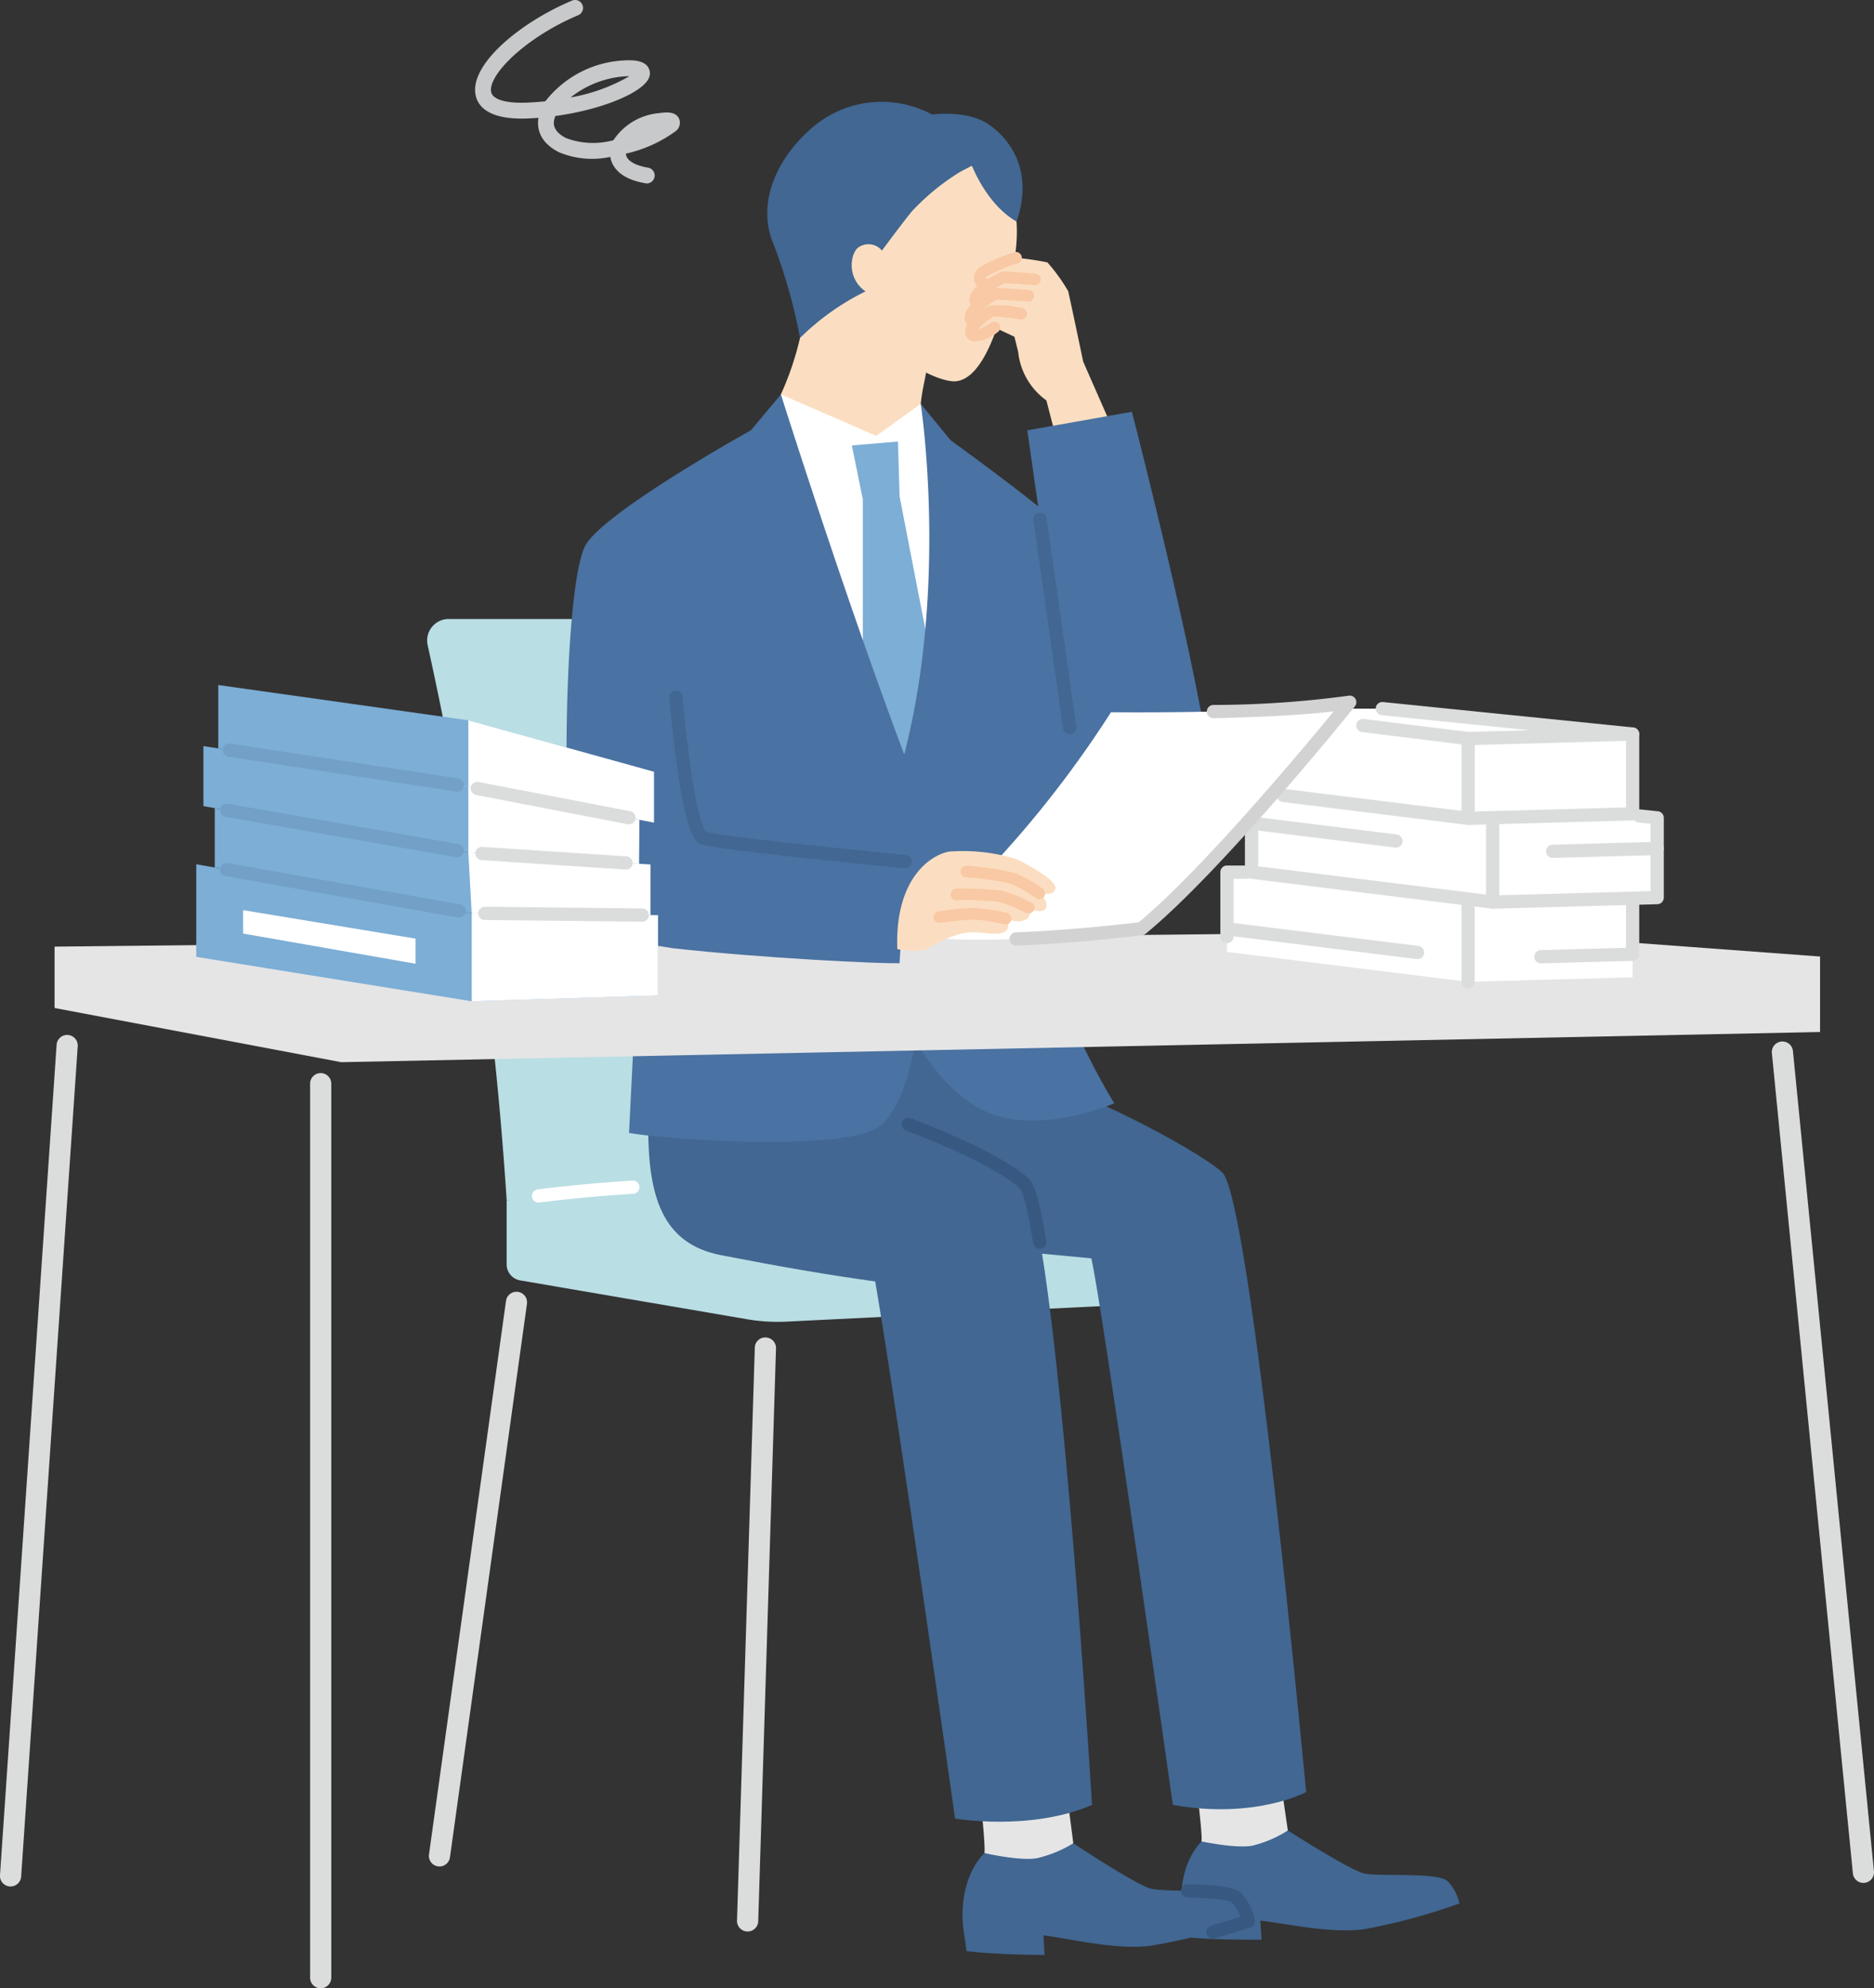 <svg id="グループ_669" data-name="グループ 669" xmlns="http://www.w3.org/2000/svg" xmlns:xlink="http://www.w3.org/1999/xlink" width="200.266" height="212.392" viewBox="0 0 200.266 212.392">
  <rect x="0" y="0" width="200.266" height="212.392" fill="#333333" stroke="none"/>
  <defs>
    <clipPath id="clip-path">
      <rect id="長方形_214" data-name="長方形 214" width="200.266" height="212.391" fill="none"/>
    </clipPath>
  </defs>
  <g id="グループ_668" data-name="グループ 668" clip-path="url(#clip-path)">
    <path id="パス_517" data-name="パス 517" d="M199.863,271.423c-2.792-27.189-6.866-51.165-8.183-58.595a2.869,2.869,0,0,0-2.827-2.368H147.576a2.3,2.3,0,0,0-2.245,2.782,390.811,390.811,0,0,1,8.449,59.325Z" transform="translate(-99.634 -144.337)" fill="#b9dee4"/>
    <path id="パス_518" data-name="パス 518" d="M218.422,403.155s-7.984-.615-21.8-.615a162.691,162.691,0,0,0-24.286,1.759v6.836a1.731,1.731,0,0,0,1.439,1.706l24.255,4.152a19.379,19.379,0,0,0,4.225.254l40.591-2a1.73,1.73,0,0,0,1.645-1.728v-5.048a1.73,1.73,0,0,0-1.48-1.712Z" transform="translate(-118.193 -276.069)" fill="#b9dee4"/>
    <path id="パス_519" data-name="パス 519" d="M147.012,500.547a1.111,1.111,0,0,1-.157-.011,1.13,1.13,0,0,1-.964-1.276l8.232-59.148a1.131,1.131,0,0,1,2.24.312l-8.232,59.148a1.131,1.131,0,0,1-1.118.975" transform="translate(-100.046 -301.167)" fill="#dbdcdc"/>
    <path id="パス_520" data-name="パス 520" d="M251.838,518.2H251.8a1.131,1.131,0,0,1-1.1-1.166l1.9-61.19a1.114,1.114,0,0,1,1.166-1.1,1.131,1.131,0,0,1,1.1,1.166l-1.9,61.19a1.131,1.131,0,0,1-1.13,1.1" transform="translate(-171.938 -311.874)" fill="#dbdcdc"/>
    <path id="パス_521" data-name="パス 521" d="M181.607,403.736a.707.707,0,0,1-.087-1.408c2.225-.278,5.795-.668,10.16-.942a.707.707,0,0,1,.088,1.41c-4.329.273-7.867.659-10.072.934a.656.656,0,0,1-.089.006" transform="translate(-124.065 -275.276)" fill="#fff"/>
    <path id="パス_522" data-name="パス 522" d="M261.043,103.18a32.283,32.283,0,0,0,2.046-6.036l2.151-8.135,13.5,3.568-2.176,8.264c-.22,1.218-.408,1.857-.575,3.347l.1,9.105-9.229,3.177-7.9-7.534Z" transform="translate(-177.595 -61.044)" fill="#fbdec1"/>
    <path id="パス_523" data-name="パス 523" d="M287.229,63.714c.523,5.453,7.237,8.552,9.081,8.305,1.133-.151,2.858-1.164,4.553-6.393l1.868-.112a.564.564,0,0,0,.521-.666l-.924-4.98c.081-.4.18-.8.241-1.228,1.577-10.936-6.836-12.631-6.836-12.631a9.737,9.737,0,0,0-11.3,4.717c-4.378,7.624,2.8,12.987,2.8,12.987" transform="translate(-194.098 -31.297)" fill="#fbdec1"/>
    <path id="パス_524" data-name="パス 524" d="M415.529,599.783l-1.512-10.344-8.8,1.182s1.257,9.451,1.083,10.33l5.571,3.712Z" transform="translate(-277.903 -404.247)" fill="#e5e5e6"/>
    <path id="パス_525" data-name="パス 525" d="M430.263,627.816c-1.013-1.062-7.4-.477-9-.876s-8.113-4.58-8.113-4.58a12.631,12.631,0,0,1-3.771,1.62c-1.769.342-5.46-.452-5.46-.452-2.912,3.115-2.057,7.945-2.057,7.945l.365,2.283c3.12.333,8.117.272,8.117.272s-.1-1.289-.132-2.038c2.678.293,7.343,1.391,11.047.925a63.785,63.785,0,0,0,10.221-2.758,4.856,4.856,0,0,0-1.215-2.342" transform="translate(-275.521 -426.826)" fill="#416792"/>
    <path id="パス_526" data-name="パス 526" d="M342.283,603.464,340.9,592.816l-9.059,1.068s1.134,9.727.941,10.627l5.661,3.9Z" transform="translate(-227.583 -406.563)" fill="#e5e5e6"/>
    <path id="パス_527" data-name="パス 527" d="M356.72,632.594c-1.023-1.107-7.6-.612-9.231-1.049s-8.257-4.838-8.257-4.838a12.97,12.97,0,0,1-3.9,1.6c-1.822.323-5.6-.555-5.6-.555-3.042,3.151-2.245,8.126-2.245,8.126l.337,2.351c3.2.394,8.331.414,8.331.414s-.081-1.326-.1-2.1c2.746.345,7.518,1.551,11.33,1.133a65.505,65.505,0,0,0,10.543-2.663,4.989,4.989,0,0,0-1.209-2.426" transform="translate(-224.532 -429.807)" fill="#416792"/>
    <path id="パス_528" data-name="パス 528" d="M281.818,362.083c-1.671-1.546-8.342-5.38-14.945-8.177l-4.023-8.551-40.456.82L220.47,357.13c0,7.43,1.425,12.564,7.785,13.8,6.528,1.265,11.438,2.112,16.481,2.806,2.519,14.824,8.529,57.379,8.529,57.379s8.033,1.381,14.636-1.457c0,0-2.466-41-5.34-58.888l5.267.5c1.1,4.542,8.71,58.384,8.71,58.384,8.835,1.57,14.246-1.373,14.246-1.373s-5.911-63.373-8.965-66.2" transform="translate(-151.202 -236.85)" fill="#416792"/>
    <path id="パス_529" data-name="パス 529" d="M342.123,98.749s-1.447-6.891-1.606-7.536a19.015,19.015,0,0,0-2.218-3.071,29.987,29.987,0,0,0-3.368-.494,16.07,16.07,0,0,0-3.318,1.41c-.916.515-.676,1.521.541,1.459-.3.19-.606.4-.987.675a1.313,1.313,0,0,0-.561.9c-.034.3.042.64.64.413v0a11.324,11.324,0,0,0-.96.946s-.692.88.372,1.166a1.464,1.464,0,0,0-.533.915c.091.974,1.685.093,2.509-.452l2.137,1,.4,1.612a7.312,7.312,0,0,0,3.015,5.187l1.353,5.208,6.112-1.308Z" transform="translate(-226.365 -60.11)" fill="#fbdec1"/>
    <path id="パス_530" data-name="パス 530" d="M277.291,135.122l-4.752,3.414-10.191-4.422-1.492,7.367L272.541,177.3h5.617l3.019-33.213Z" transform="translate(-178.899 -91.978)" fill="#fff"/>
    <path id="パス_531" data-name="パス 531" d="M298.318,173.832l-3.466-17.855-.173-5.864-4.925.422,1.173,5.775v19.417l2.7,11.082,4.692-.318Z" transform="translate(-198.718 -102.95)" fill="#7caed6"/>
    <path id="パス_532" data-name="パス 532" d="M253.122,135.968l-11.181,1.978,1.159,8.119c-4.074-3.265-9.348-7.052-9.348-7.052l-3.2-3.892s2.963,19.177-1.763,37.451c-6.474-17.188-13.18-38.459-13.18-38.459l-3.2,3.826s-15.918,8.832-17.733,12.377c-2.539,5.085-2.662,38.17-.186,40.838.669.72,2.886,1.318,5.89,1.808l-1,20.037c4.826.822,23.457,1.99,26.817-.745,2.985-2.43,3.763-9.234,3.763-9.234s3.413,6.677,8.971,8.223,12.306-1.407,12.306-1.407c-2.134-3.47-5.75-10.521-6.6-14.957A78.443,78.443,0,0,1,244.1,183.5c3.5,1.15,8.357,2.568,10.787,2.5,4.059-.118,6.552-1.794,6.927-7.635.45-7.014-8.694-42.4-8.694-42.4" transform="translate(-132.158 -91.978)" fill="#4a72a2"/>
    <path id="パス_533" data-name="パス 533" d="M284.544,36.936c-2.266-1.5-5.952-1-5.952-1a11.394,11.394,0,0,0-13.269,1.82c-3.623,3.335-5.207,7.756-3.88,11.51a57.805,57.805,0,0,1,3.035,10.544,26.77,26.77,0,0,1,7-4.977c-2-1.365-1.65-3.967-.815-4.656a1.873,1.873,0,0,1,2.57.295s2.07-2.8,3.188-4.176a24.783,24.783,0,0,1,5.154-4.22l1.271-.668c.54,1.294,2.06,4.4,4.771,5.969,1.8-5.162-.473-8.716-3.07-10.438" transform="translate(-178.983 -23.708)" fill="#416792"/>
    <path id="パス_534" data-name="パス 534" d="M207.229,327.4,49.194,330.623l-30.634-5.789v-6.555L170.8,316.643l36.429,2.694Z" transform="translate(-12.728 -217.159)" fill="#e5e5e6"/>
    <path id="パス_535" data-name="パス 535" d="M612.45,443.966a1.131,1.131,0,0,1-1.124-1.02l-8.657-87.628a1.131,1.131,0,0,1,2.251-.222l8.657,87.629a1.131,1.131,0,0,1-1.014,1.236,1.032,1.032,0,0,1-.112.006" transform="translate(-413.317 -242.831)" fill="#dbdcdc"/>
    <path id="パス_536" data-name="パス 536" d="M106.608,462.6a1.131,1.131,0,0,1-1.131-1.131v-95.5a1.131,1.131,0,0,1,2.262,0v95.5a1.131,1.131,0,0,1-1.131,1.131" transform="translate(-72.338 -250.209)" fill="#dbdcdc"/>
    <path id="パス_537" data-name="パス 537" d="M1.132,442.844l-.078,0A1.131,1.131,0,0,1,0,441.636l6.049-88.7a1.131,1.131,0,0,1,2.257.154L2.26,441.79a1.132,1.132,0,0,1-1.128,1.054" transform="translate(0 -241.328)" fill="#dbdcdc"/>
    <path id="パス_538" data-name="パス 538" d="M433.972,296.534H417.345v8.522l25.767,3.192,17.58-.48v-8.522Z" transform="translate(-286.222 -203.368)" fill="#fff"/>
    <path id="パス_539" data-name="パス 539" d="M442.323,269.411H425.7v8.522l25.767,3.192,17.58-.48v-8.522Z" transform="translate(-291.949 -184.766)" fill="#fff"/>
    <path id="パス_540" data-name="パス 540" d="M433.972,240.953H417.345v8.522l25.767,3.192,17.58-.48v-8.522Z" transform="translate(-286.222 -165.25)" fill="#fff"/>
    <path id="パス_541" data-name="パス 541" d="M497.816,314.38a.707.707,0,0,1-.707-.707v-8.522a.707.707,0,0,1,1.414,0v8.522a.707.707,0,0,1-.707.707" transform="translate(-340.926 -208.793)" fill="#dbdcdc"/>
    <path id="パス_542" data-name="パス 542" d="M522.614,323.868a.707.707,0,0,1-.019-1.414l9.788-.268a.732.732,0,0,1,.726.688.707.707,0,0,1-.687.726l-9.788.268Z" transform="translate(-357.933 -220.96)" fill="#dbdcdc"/>
    <path id="パス_543" data-name="パス 543" d="M436.173,317.491a.635.635,0,0,1-.088-.006l-20.37-2.523a.707.707,0,0,1,.173-1.4l20.369,2.524a.707.707,0,0,1-.085,1.408" transform="translate(-284.679 -215.04)" fill="#dbdcdc"/>
    <path id="パス_544" data-name="パス 544" d="M506.166,287.257a.707.707,0,0,1-.707-.707v-8.522a.707.707,0,0,1,1.414,0v8.522a.707.707,0,0,1-.707.707" transform="translate(-346.652 -190.192)" fill="#dbdcdc"/>
    <path id="パス_545" data-name="パス 545" d="M526.6,287.939a.707.707,0,0,1-.019-1.414l11.16-.305a.707.707,0,1,1,.039,1.414l-11.16.305Z" transform="translate(-360.666 -196.294)" fill="#dbdcdc"/>
    <path id="パス_546" data-name="パス 546" d="M439.588,280.913a.639.639,0,0,1-.088-.006L424.066,279a.707.707,0,1,1,.173-1.4l15.434,1.912a.707.707,0,0,1-.085,1.408" transform="translate(-290.406 -190.373)" fill="#dbdcdc"/>
    <path id="パス_547" data-name="パス 547" d="M449.921,285.781a.614.614,0,0,1-.087-.006l-25.767-3.192a.706.706,0,0,1-.62-.7v-4.29a.707.707,0,0,1,1.414,0v3.665l25.094,3.109,16.84-.461v-7.194l-1.285-.131a.707.707,0,0,1,.143-1.406l1.921.2a.707.707,0,0,1,.636.7v8.522a.708.708,0,0,1-.688.707l-17.58.48Z" transform="translate(-290.407 -188.715)" fill="#dbdcdc"/>
    <path id="パス_548" data-name="パス 548" d="M473.377,255.771a.707.707,0,0,1-.707-.707v-7.9l-10.575-1.31a.707.707,0,1,1,.173-1.4l11.2,1.387a.706.706,0,0,1,.62.7v8.522a.707.707,0,0,1-.707.707" transform="translate(-316.487 -167.647)" fill="#dbdcdc"/>
    <path id="パス_549" data-name="パス 549" d="M454.65,251.829a.613.613,0,0,1-.087-.006l-19.775-2.45a.707.707,0,0,1,.173-1.4l19.723,2.443,16.838-.46v-7.2l-26.084-2.648a.707.707,0,1,1,.142-1.406l26.72,2.712a.707.707,0,0,1,.636.7v8.522a.707.707,0,0,1-.688.707l-17.579.48Z" transform="translate(-297.759 -163.705)" fill="#dbdcdc"/>
    <path id="パス_550" data-name="パス 550" d="M497.815,249.229a.707.707,0,0,1-.019-1.414l17.58-.48a.729.729,0,0,1,.726.687.708.708,0,0,1-.688.726l-17.579.48Z" transform="translate(-340.925 -169.626)" fill="#dbdcdc"/>
    <path id="パス_551" data-name="パス 551" d="M415.8,302.582a.707.707,0,0,1-.707-.707v-6.883a.707.707,0,0,1,.707-.707h2.006a.707.707,0,0,1,0,1.414h-1.3v6.176a.707.707,0,0,1-.707.707" transform="translate(-284.679 -201.826)" fill="#dbdcdc"/>
    <path id="パス_552" data-name="パス 552" d="M553.769,311.307a.707.707,0,0,1-.707-.707v-4.654a.707.707,0,1,1,1.414,0V310.6a.707.707,0,0,1-.707.707" transform="translate(-379.299 -209.338)" fill="#dbdcdc"/>
    <path id="パス_553" data-name="パス 553" d="M336.4,262.923s-15.125,1.946-23.757.865a114.143,114.143,0,0,0,20.5-23.972s18.529.2,25.514-1.075c0,0-14.122,17.523-22.254,24.182" transform="translate(-214.419 -163.733)" fill="#fff"/>
    <path id="パス_554" data-name="パス 554" d="M216.093,296.678c9.361,1.061,22.516,1.684,24.248,1.6,0,0,.091-6.207,2.545-10.661,0,0-21.711-2.083-23.489-2.719l-9.132,10.871Z" transform="translate(-144.202 -195.39)" fill="#4a72a2"/>
    <path id="パス_555" data-name="パス 555" d="M318,290.195a19.43,19.43,0,0,0-7.242-.831c-1.77.271-5.856,2.636-5.572,10.42,0,0,2.389.509,3.4-.114a11.79,11.79,0,0,1,3.5-1.541c1.765-.418,3.305.291,4.4-.122.677-.255.7-.888.262-1.476.289.068.522.129.666.171a1.852,1.852,0,0,0,1.7-.2.943.943,0,0,0,.1-1.159c.3.135.545.245.706.3.759.257,1.434-.043,1.151-.944a2.064,2.064,0,0,0-.722-.866c.751.156,1.507.12,1.715-.4.372-.937-2.918-2.655-4.071-3.236" transform="translate(-209.295 -198.399)" fill="#fbdec1"/>
    <path id="パス_556" data-name="パス 556" d="M321.4,394.007a.707.707,0,0,1-.7-.594c-.807-5-1.32-5.757-1.414-5.858-1.916-1.729-6.255-3.934-12.212-6.2a.707.707,0,0,1,.5-1.321c6.116,2.331,10.612,4.632,12.662,6.481.451.407,1.025,1.519,1.857,6.677a.707.707,0,0,1-.585.811.692.692,0,0,1-.114.009" transform="translate(-210.286 -260.6)" fill="#375981"/>
    <path id="パス_557" data-name="パス 557" d="M330.715,96.355a.908.908,0,0,1-.574-.19,1.028,1.028,0,0,1-.346-.99,1.934,1.934,0,0,1,.816-1.331,13.484,13.484,0,0,1,2.586-1.537.627.627,0,0,1,.308-.055c1.011.077,2.568.186,3.311.238a.622.622,0,1,1-.086,1.241c-.705-.049-2.145-.15-3.156-.226a12.248,12.248,0,0,0-2.239,1.352.834.834,0,0,0-.19.188.622.622,0,0,1,.129,1.2,1.576,1.576,0,0,1-.558.115" transform="translate(-226.171 -63.266)" fill="#f8c9a4"/>
    <path id="パス_558" data-name="パス 558" d="M329.218,102.281a.634.634,0,0,1-.19-.03,1.258,1.258,0,0,1-.9-.823,1.523,1.523,0,0,1,.308-1.3,6.9,6.9,0,0,1,2.969-2.174c.223-.034,1.409.029,3.519.191a.622.622,0,1,1-.095,1.24c-1.421-.109-3.03-.216-3.258-.2a6.212,6.212,0,0,0-2.184,1.743.694.694,0,0,0-.05.11.643.643,0,0,0,.072.028.622.622,0,0,1-.189,1.215" transform="translate(-225.001 -67.171)" fill="#f8c9a4"/>
    <path id="パス_559" data-name="パス 559" d="M329.371,107.6a1.075,1.075,0,0,1-.509-.115,1.039,1.039,0,0,1-.583-.89c-.119-1.266,2.44-2.775,2.615-2.839a10.772,10.772,0,0,1,3.473.26.622.622,0,0,1-.2,1.228,20.234,20.234,0,0,0-2.864-.311,7.329,7.329,0,0,0-1.655,1.368,6.19,6.19,0,0,0,1.414-.735.622.622,0,0,1,.687,1.037,4.674,4.674,0,0,1-2.379,1" transform="translate(-225.136 -71.112)" fill="#f8c9a4"/>
    <path id="パス_560" data-name="パス 560" d="M355.375,197.977a.707.707,0,0,1-.7-.607L351.5,175.134a.707.707,0,1,1,1.4-.2l3.175,22.236a.707.707,0,0,1-.6.8.689.689,0,0,1-.1.007" transform="translate(-241.06 -119.556)" fill="#416792"/>
    <path id="パス_561" data-name="パス 561" d="M331.649,304.757a.624.624,0,0,1-.258-.056l-.307-.141a16.113,16.113,0,0,0-2.572-1.017,29.6,29.6,0,0,0-4.583-.181h-.014a.622.622,0,0,1-.014-1.243,31.7,31.7,0,0,1,4.892.212,16.64,16.64,0,0,1,2.812,1.1l.3.139a.622.622,0,0,1-.259,1.189" transform="translate(-221.719 -207.189)" fill="#f8c9a4"/>
    <path id="パス_562" data-name="パス 562" d="M335.131,297.924a.62.62,0,0,1-.387-.135,14.152,14.152,0,0,0-2.259-1.326c-.142-.071-.264-.133-.358-.182a29.429,29.429,0,0,0-4.845-.69.622.622,0,1,1,.107-1.239,27.2,27.2,0,0,1,5.316.828c.089.046.2.1.337.171a15.1,15.1,0,0,1,2.477,1.465.622.622,0,0,1-.388,1.108" transform="translate(-224.065 -201.869)" fill="#f8c9a4"/>
    <path id="パス_563" data-name="パス 563" d="M325.2,310.482a.62.62,0,0,1-.144-.017,17.967,17.967,0,0,0-3.193-.494,29.218,29.218,0,0,0-3.652.348.622.622,0,1,1-.207-1.227,25.073,25.073,0,0,1,3.874-.365,19.122,19.122,0,0,1,3.465.527.622.622,0,0,1-.143,1.228" transform="translate(-217.735 -211.729)" fill="#f8c9a4"/>
    <path id="パス_564" data-name="パス 564" d="M252.86,253.738c-.023,0-.047,0-.07,0-7.478-.736-20.239-2.047-21.688-2.565-.529-.189-1.514-.541-2.606-8.331-.512-3.661-.811-7.291-.814-7.328a.707.707,0,0,1,1.409-.115c.518,6.359,1.627,13.658,2.522,14.454,1.086.342,9.217,1.287,21.314,2.477a.707.707,0,0,1-.068,1.411" transform="translate(-156.146 -160.993)" fill="#416792"/>
    <path id="パス_565" data-name="パス 565" d="M332.843,89.789a1.484,1.484,0,0,1-1.562-.979,1.454,1.454,0,0,1,.827-1.646,15.592,15.592,0,0,1,3.579-1.489.622.622,0,0,1,.1,1.24,17.281,17.281,0,0,0-3.07,1.333c-.19.107-.237.209-.239.231h0a.976.976,0,0,0,.443.065.622.622,0,0,1,.063,1.243c-.048,0-.1,0-.142,0" transform="translate(-227.165 -58.756)" fill="#f8c9a4"/>
    <path id="パス_566" data-name="パス 566" d="M344.04,263.2a.707.707,0,0,1-.027-1.413c6.126-.241,12-.937,13.146-1.078,6.652-5.511,17.336-18.275,20.841-22.537-2.931.363-7.238.61-12.846.737a.707.707,0,0,1-.032-1.414,108.907,108.907,0,0,0,14.455-.987.707.707,0,0,1,.678,1.139c-.579.718-14.261,17.656-22.357,24.285a.708.708,0,0,1-.358.155c-.065.008-6.61.844-13.472,1.113h-.028" transform="translate(-235.464 -162.19)" fill="#d2d2d3"/>
    <path id="パス_567" data-name="パス 567" d="M405.135,646.448a.707.707,0,0,1-.194-1.387c1.315-.376,2.445-.734,3.107-.95a4.291,4.291,0,0,0-.876-1.483c-.461-.463-3.7-.548-4.768-.576a.708.708,0,0,1-.689-.725.728.728,0,0,1,.725-.689c3.275.086,5.067.268,5.77,1.03a5.705,5.705,0,0,1,1.39,2.806.707.707,0,0,1-.472.768c-.017.006-1.673.568-3.8,1.177a.721.721,0,0,1-.2.027" transform="translate(-275.503 -439.361)" fill="#375981"/>
    <path id="パス_568" data-name="パス 568" d="M115.776,261.554l-.037,4.7-18.239-1.2L69.186,260.1v-6.413L97.5,258.028Z" transform="translate(-47.449 -173.986)" fill="#7caed6"/>
    <path id="パス_569" data-name="パス 569" d="M73.048,274.779v6.333L100.508,286l19.1.206V280.8l-19.458-1.276Z" transform="translate(-50.098 -188.448)" fill="#7caed6"/>
    <path id="パス_570" data-name="パス 570" d="M120.806,242.18V247.6l-19.835-3.827-26.723-4.093v-6.774l26.723,3.768Z" transform="translate(-50.921 -159.731)" fill="#7caed6"/>
    <path id="パス_571" data-name="パス 571" d="M96.19,299.077l-29.438-5.233v9.893l29.438,4.745,19.905-.621v-8.57Z" transform="translate(-45.779 -201.523)" fill="#7caed6"/>
    <path id="パス_572" data-name="パス 572" d="M82.7,309.455v2.5l18.425,3.224v-2.684Z" transform="translate(-56.718 -212.23)" fill="#fff"/>
    <path id="パス_573" data-name="パス 573" d="M160.449,319.905V310.5l19.905.215v8.57Z" transform="translate(-110.038 -212.946)" fill="#fff"/>
    <path id="パス_574" data-name="パス 574" d="M159.3,267.493v7.035l18.239,1.2.037-4.7Z" transform="translate(-109.252 -183.451)" fill="#fff"/>
    <path id="パス_575" data-name="パス 575" d="M159.3,289.882l.36,6.478,19.1.206v-5.408Z" transform="translate(-109.252 -198.806)" fill="#fff"/>
    <path id="パス_576" data-name="パス 576" d="M159.3,252v-7.1l19.835,5.5v5.421Z" transform="translate(-109.252 -167.956)" fill="#fff"/>
    <path id="パス_577" data-name="パス 577" d="M100.809,257.936a.747.747,0,0,1-.108-.008L76.347,254.2a.707.707,0,0,1,.214-1.4l24.354,3.729a.707.707,0,0,1-.106,1.406" transform="translate(-51.949 -173.37)" fill="#72a0c6"/>
    <path id="パス_578" data-name="パス 578" d="M100.413,299.245a.7.7,0,0,1-.124-.011l-24.871-4.429a.707.707,0,0,1,.248-1.392l24.87,4.428a.707.707,0,0,1-.123,1.4" transform="translate(-51.323 -201.22)" fill="#72a0c6"/>
    <path id="パス_579" data-name="パス 579" d="M100.183,278.964a.716.716,0,0,1-.123-.01l-24.64-4.314a.707.707,0,0,1,.244-1.393l24.64,4.314a.707.707,0,0,1-.121,1.4" transform="translate(-51.322 -187.39)" fill="#72a0c6"/>
    <path id="パス_580" data-name="パス 580" d="M177.062,270.38a.706.706,0,0,1-.135-.013l-16.2-3.126a.707.707,0,1,1,.269-1.388l16.2,3.125a.707.707,0,0,1-.134,1.4" transform="translate(-109.839 -182.318)" fill="#dbdcdc"/>
    <path id="パス_581" data-name="パス 581" d="M177.8,290.36l-.047,0-15.411-1.011a.707.707,0,0,1,.093-1.411l15.411,1.011a.707.707,0,0,1-.046,1.412" transform="translate(-110.887 -197.471)" fill="#dbdcdc"/>
    <path id="パス_582" data-name="パス 582" d="M180.19,309.892h-.008l-16.809-.181a.707.707,0,0,1,.008-1.414h.008l16.809.181a.707.707,0,0,1-.008,1.414" transform="translate(-111.564 -211.435)" fill="#dbdcdc"/>
    <path id="パス_583" data-name="パス 583" d="M179.939,19.588a.9.9,0,0,1-.141-.011c-2.946-.492-3.613-1.979-3.75-2.817a9.2,9.2,0,0,1-5.493-.5c-2.216-1.122-2.34-2.74-2.186-3.674q-.551.043-1.111.068c-4.123.171-5.324-1.23-5.595-2.442-.737-3.292,4.769-7.831,10.293-10.148a.848.848,0,0,1,.656,1.564C166.976,4,162.92,8.058,163.319,9.844c.178.8,1.622,1.216,3.866,1.117.662-.028,1.3-.077,1.921-.144a11.382,11.382,0,0,1,8.172-4.348c1.539-.118,2.4.1,2.8.692a1.228,1.228,0,0,1,.044,1.266c-.757,1.493-4.909,3.277-9.945,3.966a2.3,2.3,0,0,0-.127.414c-.058.292-.234,1.181,1.269,1.942a8.2,8.2,0,0,0,5.061.228,6.55,6.55,0,0,1,4.941-2.9c.543-.074,1.667-.227,2.059.567A1.122,1.122,0,0,1,183.047,14a14.268,14.268,0,0,1-5.334,2.411c.021.695.9,1.253,2.364,1.5a.848.848,0,0,1-.139,1.685m-1.91-11.453c-.17,0-.375.007-.619.026a10.513,10.513,0,0,0-5.6,2.238,19.14,19.14,0,0,0,6.272-2.263h-.057" transform="translate(-110.826 0)" fill="#c8c9ca"/>
  </g>
</svg>
